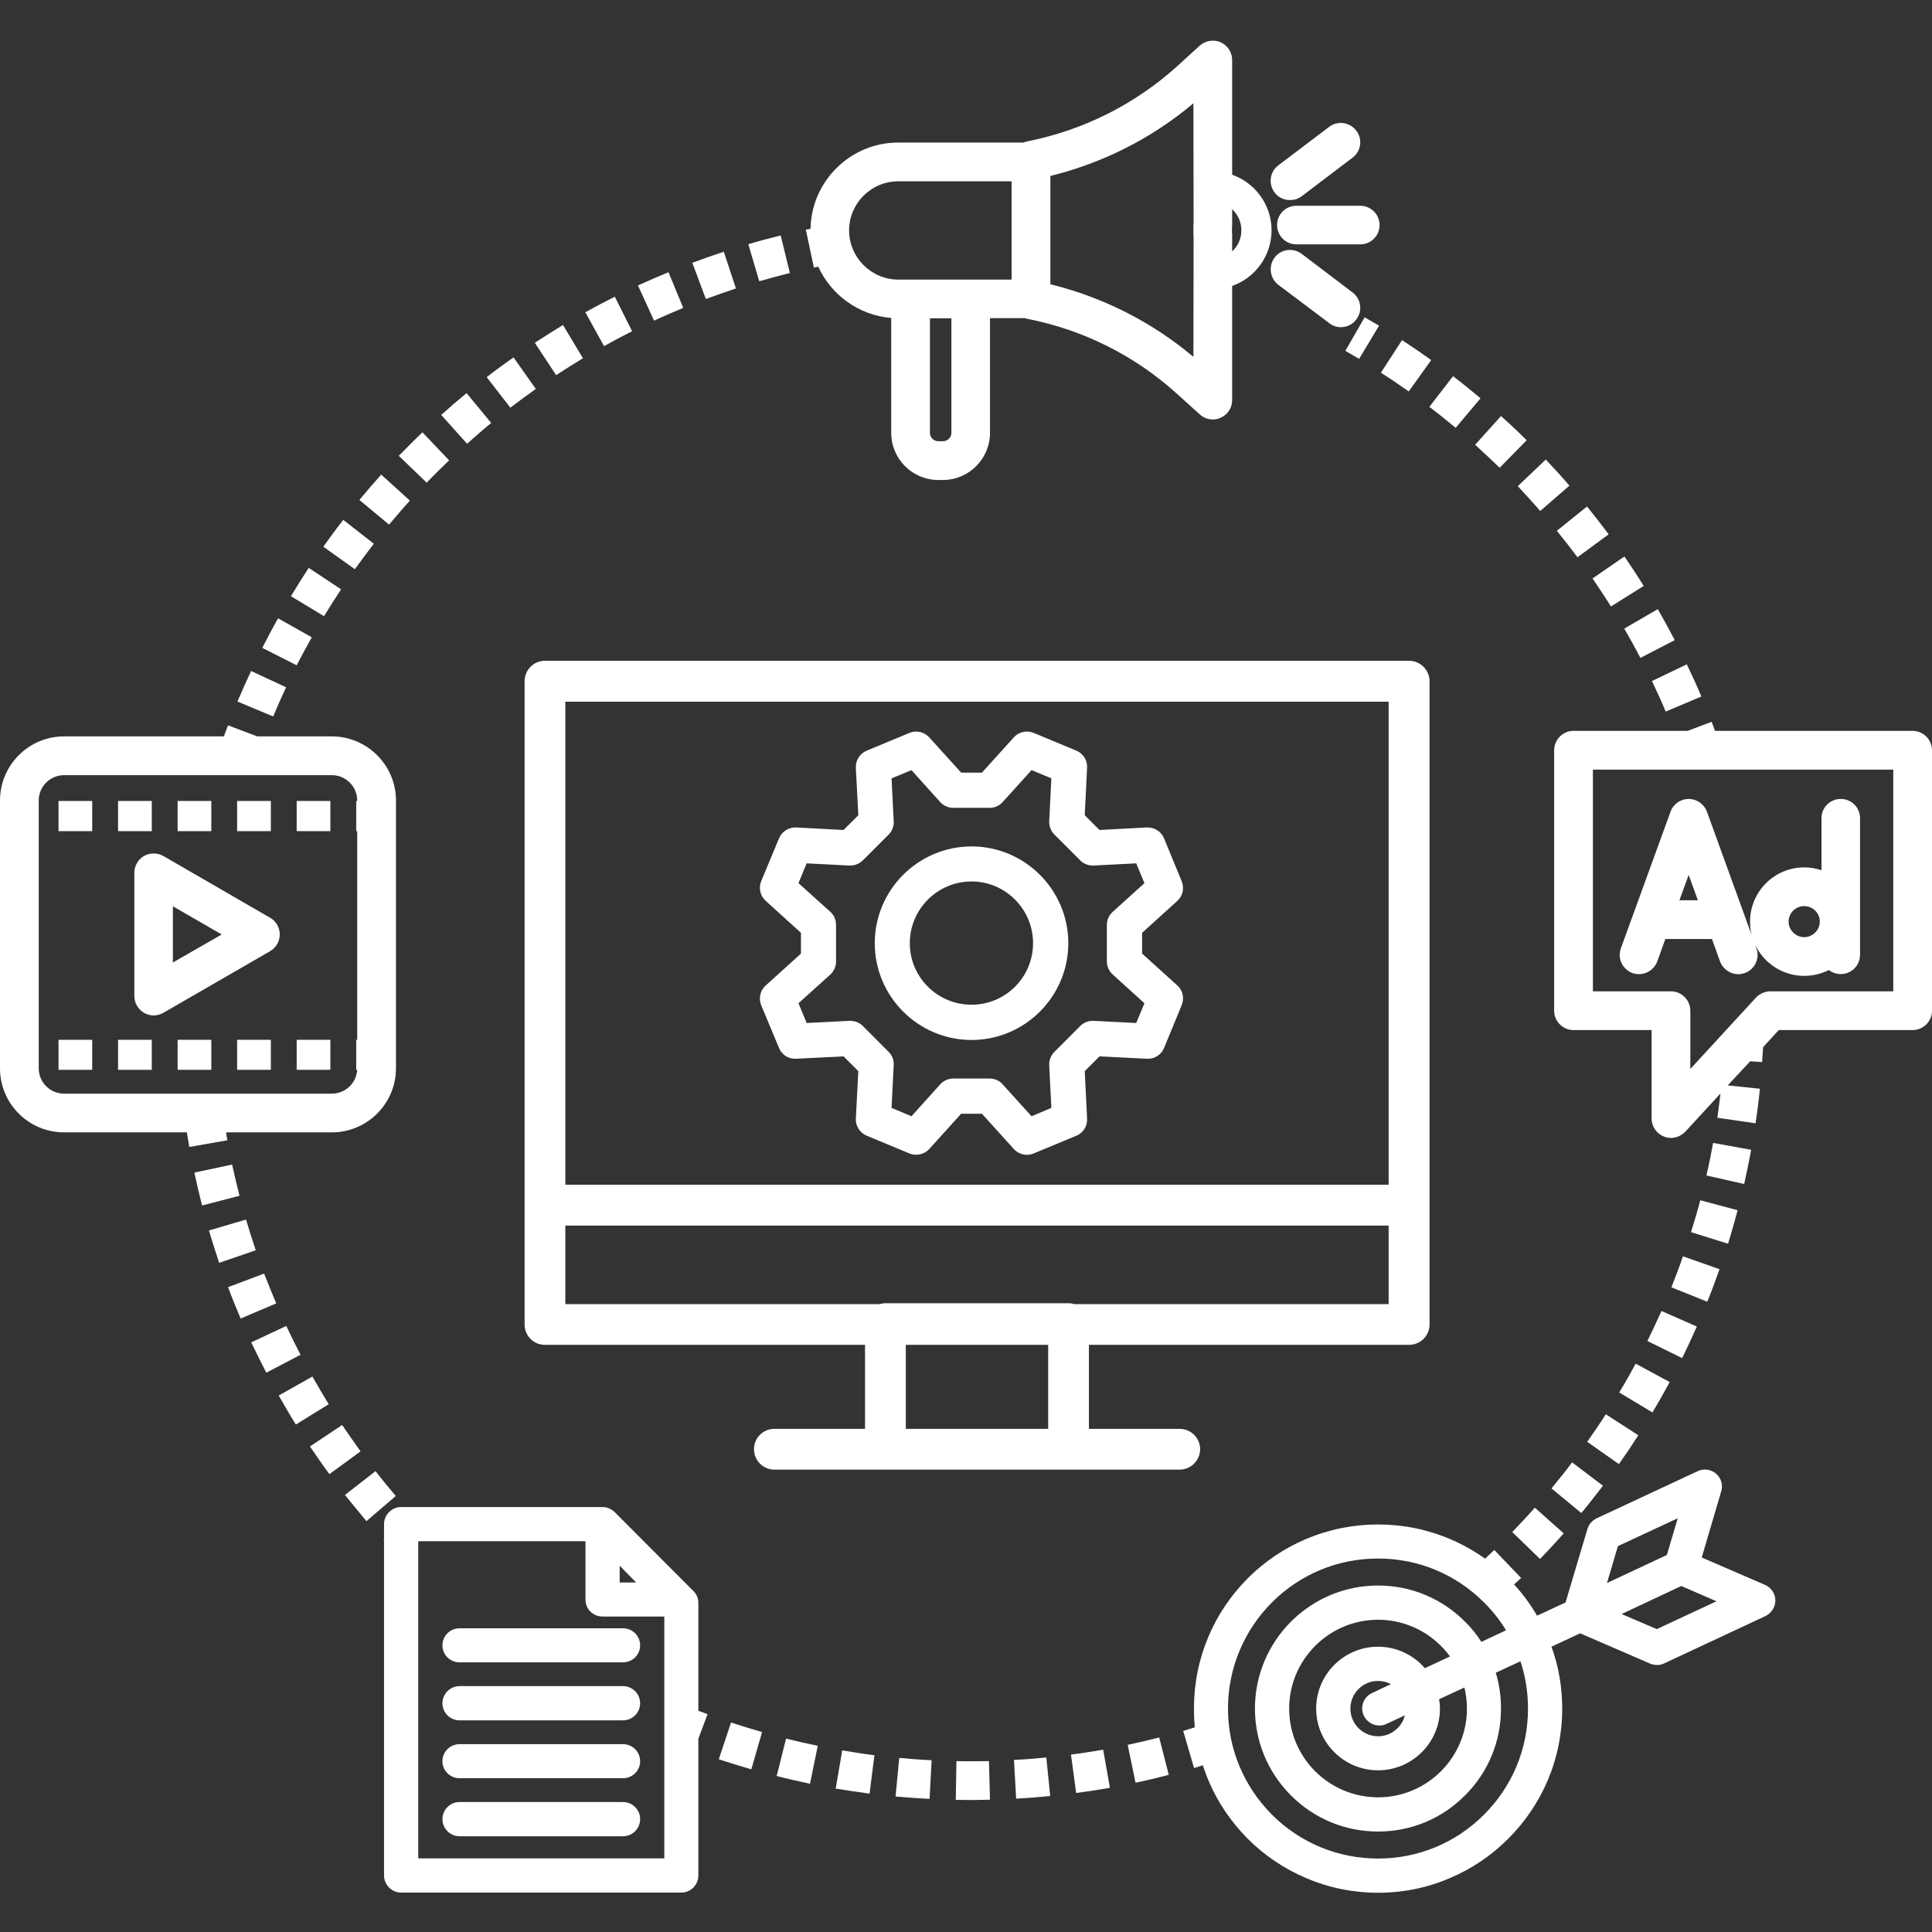<?xml version="1.0" encoding="UTF-8"?>
<svg xmlns="http://www.w3.org/2000/svg" xmlns:xlink="http://www.w3.org/1999/xlink" width="60" zoomAndPan="magnify" viewBox="0 0 45 45" height="60" preserveAspectRatio="xMidYMid meet" version="1.0">
  <rect x="0" y="0" width="45" height="45" fill="#333333" stroke="none"/>
  <defs>
    <clipPath id="6cda8e2a87">
      <path d="M 27 34 L 42 34 L 42 44.414 L 27 44.414 Z M 27 34 " clip-rule="nonzero"></path>
    </clipPath>
    <clipPath id="be43eb5c67">
      <path d="M 18 0.914 L 30 0.914 L 30 12 L 18 12 Z M 18 0.914 " clip-rule="nonzero"></path>
    </clipPath>
    <clipPath id="22fbd4b199">
      <path d="M 8 35 L 17 35 L 17 44.414 L 8 44.414 Z M 8 35 " clip-rule="nonzero"></path>
    </clipPath>
  </defs>
  <path fill="#ffffff" d="M 29.746 5.242 C 29.746 5.492 29.945 5.691 30.195 5.691 L 31.684 5.691 C 31.93 5.691 32.133 5.492 32.133 5.242 C 32.133 4.992 31.93 4.793 31.684 4.793 L 30.195 4.793 C 29.945 4.793 29.746 4.992 29.746 5.242 Z M 29.746 5.242 " fill-opacity="1" fill-rule="nonzero"></path>
  <path fill="#ffffff" d="M 30.047 4.66 C 30.141 4.66 30.238 4.633 30.32 4.57 L 31.504 3.672 C 31.703 3.523 31.742 3.238 31.59 3.043 C 31.441 2.844 31.156 2.805 30.961 2.953 L 29.773 3.852 C 29.574 4.004 29.539 4.285 29.688 4.484 C 29.777 4.602 29.91 4.66 30.047 4.66 Z M 30.047 4.66 " fill-opacity="1" fill-rule="nonzero"></path>
  <path fill="#ffffff" d="M 31.504 6.812 L 30.32 5.914 C 30.121 5.762 29.836 5.801 29.688 6 C 29.539 6.199 29.578 6.48 29.773 6.633 L 30.961 7.527 C 31.039 7.59 31.137 7.621 31.23 7.621 C 31.367 7.621 31.504 7.559 31.59 7.441 C 31.742 7.242 31.703 6.961 31.504 6.812 Z M 31.504 6.812 " fill-opacity="1" fill-rule="nonzero"></path>
  <path fill="#ffffff" d="M 44.547 17.023 L 39.945 17.023 C 39.922 16.953 39.895 16.883 39.867 16.812 L 39.309 17.023 L 36.648 17.023 C 36.402 17.023 36.199 17.227 36.199 17.477 L 36.199 23.543 C 36.199 23.789 36.402 23.992 36.648 23.992 L 38.469 23.992 L 38.469 26.055 C 38.469 26.238 38.586 26.406 38.758 26.473 C 38.812 26.496 38.867 26.504 38.922 26.504 C 39.043 26.504 39.164 26.453 39.254 26.359 L 40.074 25.469 C 40.051 25.656 40.027 25.848 40 26.035 L 40.891 26.164 C 40.93 25.898 40.965 25.629 40.992 25.359 L 40.242 25.281 L 40.766 24.719 L 41.043 24.738 C 41.051 24.621 41.059 24.504 41.066 24.391 L 41.43 23.992 L 44.547 23.992 C 44.797 23.992 45 23.789 45 23.543 L 45 17.477 C 45 17.227 44.797 17.023 44.547 17.023 Z M 44.098 23.09 L 41.234 23.09 C 41.109 23.09 40.988 23.145 40.902 23.234 L 39.371 24.898 L 39.371 23.543 C 39.371 23.293 39.168 23.09 38.922 23.09 L 37.102 23.09 L 37.102 17.926 L 44.098 17.926 Z M 44.098 23.09 " fill-opacity="1" fill-rule="nonzero"></path>
  <path fill="#ffffff" d="M 38.023 22.664 C 38.258 22.746 38.516 22.625 38.602 22.391 L 38.789 21.871 L 39.875 21.871 L 40.062 22.391 C 40.129 22.574 40.305 22.691 40.488 22.691 C 40.539 22.691 40.59 22.68 40.641 22.664 C 40.875 22.578 40.996 22.32 40.91 22.086 L 40.887 22.016 C 41.09 22.438 41.523 22.73 42.023 22.73 C 42.23 22.73 42.426 22.68 42.598 22.594 C 42.672 22.652 42.77 22.688 42.875 22.688 C 43.125 22.688 43.324 22.488 43.324 22.238 L 43.324 19.059 C 43.324 18.809 43.125 18.609 42.875 18.609 C 42.625 18.609 42.426 18.809 42.426 19.059 L 42.426 20.27 C 42.297 20.227 42.164 20.203 42.023 20.203 C 41.328 20.203 40.762 20.77 40.762 21.465 C 40.762 21.574 40.773 21.676 40.797 21.773 L 39.758 18.906 C 39.691 18.727 39.523 18.609 39.332 18.609 C 39.145 18.609 38.973 18.727 38.91 18.906 L 37.754 22.086 C 37.668 22.32 37.789 22.578 38.023 22.664 Z M 42.023 21.105 C 42.223 21.105 42.387 21.266 42.387 21.465 C 42.387 21.664 42.223 21.828 42.023 21.828 C 41.824 21.828 41.66 21.664 41.66 21.465 C 41.66 21.266 41.824 21.105 42.023 21.105 Z M 39.332 20.379 L 39.547 20.969 L 39.117 20.969 Z M 39.332 20.379 " fill-opacity="1" fill-rule="nonzero"></path>
  <path fill="#ffffff" d="M 6.289 21.375 L 3.805 19.938 C 3.664 19.859 3.492 19.859 3.352 19.938 C 3.215 20.02 3.129 20.168 3.129 20.328 L 3.129 23.199 C 3.129 23.359 3.215 23.508 3.352 23.59 C 3.422 23.629 3.5 23.652 3.578 23.652 C 3.656 23.652 3.734 23.629 3.805 23.59 L 6.289 22.156 C 6.43 22.074 6.516 21.926 6.516 21.766 C 6.516 21.605 6.43 21.453 6.289 21.375 Z M 4.027 22.418 L 4.027 21.109 L 5.164 21.766 Z M 4.027 22.418 " fill-opacity="1" fill-rule="nonzero"></path>
  <path fill="#ffffff" d="M 6.91 18.656 L 7.695 18.656 L 7.695 19.359 L 6.91 19.359 Z M 6.91 18.656 " fill-opacity="1" fill-rule="nonzero"></path>
  <path fill="#ffffff" d="M 1.363 18.656 L 2.148 18.656 L 2.148 19.359 L 1.363 19.359 Z M 1.363 18.656 " fill-opacity="1" fill-rule="nonzero"></path>
  <path fill="#ffffff" d="M 2.75 18.656 L 3.535 18.656 L 3.535 19.359 L 2.75 19.359 Z M 2.75 18.656 " fill-opacity="1" fill-rule="nonzero"></path>
  <path fill="#ffffff" d="M 5.523 18.656 L 6.309 18.656 L 6.309 19.359 L 5.523 19.359 Z M 5.523 18.656 " fill-opacity="1" fill-rule="nonzero"></path>
  <path fill="#ffffff" d="M 4.137 18.656 L 4.922 18.656 L 4.922 19.359 L 4.137 19.359 Z M 4.137 18.656 " fill-opacity="1" fill-rule="nonzero"></path>
  <path fill="#ffffff" d="M 4.137 24.219 L 4.922 24.219 L 4.922 24.918 L 4.137 24.918 Z M 4.137 24.219 " fill-opacity="1" fill-rule="nonzero"></path>
  <path fill="#ffffff" d="M 6.91 24.219 L 7.695 24.219 L 7.695 24.918 L 6.91 24.918 Z M 6.91 24.219 " fill-opacity="1" fill-rule="nonzero"></path>
  <path fill="#ffffff" d="M 2.75 24.219 L 3.535 24.219 L 3.535 24.918 L 2.75 24.918 Z M 2.75 24.219 " fill-opacity="1" fill-rule="nonzero"></path>
  <path fill="#ffffff" d="M 5.523 24.219 L 6.309 24.219 L 6.309 24.918 L 5.523 24.918 Z M 5.523 24.219 " fill-opacity="1" fill-rule="nonzero"></path>
  <path fill="#ffffff" d="M 1.363 24.219 L 2.148 24.219 L 2.148 24.918 L 1.363 24.918 Z M 1.363 24.219 " fill-opacity="1" fill-rule="nonzero"></path>
  <path fill="#ffffff" d="M 10.305 38.324 C 10.305 38.543 10.484 38.719 10.703 38.719 L 14.512 38.719 C 14.73 38.719 14.91 38.543 14.91 38.324 C 14.91 38.102 14.73 37.926 14.512 37.926 L 10.703 37.926 C 10.484 37.926 10.305 38.102 10.305 38.324 Z M 10.305 38.324 " fill-opacity="1" fill-rule="nonzero"></path>
  <path fill="#ffffff" d="M 14.512 39.273 L 10.703 39.273 C 10.484 39.273 10.305 39.453 10.305 39.672 C 10.305 39.891 10.484 40.07 10.703 40.07 L 14.512 40.07 C 14.73 40.07 14.91 39.891 14.91 39.672 C 14.91 39.453 14.73 39.273 14.512 39.273 Z M 14.512 39.273 " fill-opacity="1" fill-rule="nonzero"></path>
  <path fill="#ffffff" d="M 14.512 40.625 L 10.703 40.625 C 10.484 40.625 10.305 40.801 10.305 41.023 C 10.305 41.242 10.484 41.418 10.703 41.418 L 14.512 41.418 C 14.73 41.418 14.91 41.242 14.91 41.023 C 14.91 40.801 14.73 40.625 14.512 40.625 Z M 14.512 40.625 " fill-opacity="1" fill-rule="nonzero"></path>
  <path fill="#ffffff" d="M 14.512 41.973 L 10.703 41.973 C 10.484 41.973 10.305 42.152 10.305 42.371 C 10.305 42.59 10.484 42.77 10.703 42.77 L 14.512 42.77 C 14.73 42.77 14.91 42.59 14.91 42.371 C 14.91 42.152 14.73 41.973 14.512 41.973 Z M 14.512 41.973 " fill-opacity="1" fill-rule="nonzero"></path>
  <g clip-path="url(#6cda8e2a87)">
    <path fill="#ffffff" d="M 41.109 36.914 L 39.637 36.277 L 40.09 34.738 C 40.137 34.59 40.09 34.426 39.969 34.324 C 39.852 34.223 39.684 34.199 39.543 34.266 L 37.184 35.367 C 37.082 35.418 37.004 35.508 36.973 35.617 L 36.465 37.324 L 35.801 37.633 C 35.652 37.375 35.473 37.129 35.266 36.906 C 35.32 36.855 35.375 36.805 35.43 36.754 L 34.805 36.102 C 34.734 36.172 34.66 36.238 34.59 36.305 C 34.336 36.121 34.059 35.969 33.766 35.844 C 33.238 35.621 32.676 35.508 32.098 35.508 C 31.52 35.508 30.957 35.621 30.426 35.844 C 29.918 36.059 29.457 36.367 29.062 36.762 C 28.672 37.156 28.359 37.613 28.145 38.125 C 27.922 38.656 27.809 39.215 27.809 39.797 C 27.809 39.941 27.816 40.09 27.828 40.234 C 27.738 40.262 27.648 40.289 27.559 40.316 L 27.812 41.18 C 27.879 41.16 27.949 41.141 28.016 41.117 C 28.055 41.234 28.098 41.352 28.145 41.465 C 28.359 41.977 28.672 42.434 29.062 42.828 C 29.457 43.223 29.918 43.531 30.426 43.746 C 30.957 43.973 31.52 44.086 32.098 44.086 C 32.676 44.086 33.238 43.973 33.766 43.746 C 34.277 43.531 34.734 43.223 35.129 42.828 C 35.523 42.434 35.832 41.977 36.051 41.465 C 36.273 40.938 36.387 40.375 36.387 39.797 C 36.387 39.301 36.305 38.816 36.137 38.355 L 36.805 38.043 L 38.438 38.75 C 38.488 38.77 38.543 38.781 38.598 38.781 C 38.652 38.781 38.711 38.77 38.766 38.742 L 41.121 37.641 C 41.262 37.574 41.352 37.43 41.352 37.273 C 41.348 37.117 41.254 36.977 41.109 36.914 Z M 34.566 42.266 C 33.906 42.926 33.031 43.289 32.098 43.289 C 31.164 43.289 30.285 42.926 29.625 42.266 C 28.969 41.605 28.602 40.73 28.602 39.797 C 28.602 38.863 28.969 37.984 29.625 37.324 C 30.285 36.664 31.164 36.301 32.098 36.301 C 33.031 36.301 33.906 36.664 34.566 37.324 C 34.766 37.523 34.938 37.738 35.078 37.973 L 34.504 38.242 C 34.395 38.074 34.27 37.914 34.121 37.77 C 33.582 37.23 32.863 36.93 32.098 36.93 C 31.332 36.93 30.613 37.23 30.07 37.77 C 29.531 38.312 29.23 39.031 29.23 39.797 C 29.23 40.562 29.531 41.281 30.07 41.82 C 30.613 42.363 31.332 42.66 32.098 42.66 C 32.863 42.66 33.582 42.363 34.121 41.82 C 34.664 41.281 34.961 40.562 34.961 39.797 C 34.961 39.508 34.922 39.23 34.84 38.961 L 35.414 38.695 C 35.531 39.043 35.59 39.414 35.59 39.797 C 35.59 40.73 35.227 41.605 34.566 42.266 Z M 31.766 39.961 C 31.836 40.105 31.977 40.191 32.129 40.191 C 32.184 40.191 32.242 40.18 32.297 40.152 L 32.723 39.953 C 32.652 40.234 32.398 40.441 32.098 40.441 C 31.742 40.441 31.453 40.152 31.453 39.797 C 31.453 39.441 31.742 39.152 32.098 39.152 C 32.207 39.152 32.309 39.18 32.398 39.227 L 31.957 39.434 C 31.758 39.527 31.672 39.762 31.766 39.961 Z M 32.098 38.355 C 31.305 38.355 30.656 39 30.656 39.797 C 30.656 40.59 31.305 41.234 32.098 41.234 C 32.891 41.234 33.539 40.59 33.539 39.797 C 33.539 39.723 33.531 39.652 33.52 39.578 L 34.109 39.305 C 34.145 39.461 34.168 39.625 34.168 39.797 C 34.168 40.938 33.238 41.863 32.098 41.863 C 30.957 41.863 30.027 40.938 30.027 39.797 C 30.027 38.656 30.957 37.727 32.098 37.727 C 32.785 37.727 33.398 38.066 33.773 38.582 L 33.188 38.855 C 32.926 38.551 32.531 38.355 32.098 38.355 Z M 37.684 36.012 L 39.078 35.363 L 38.824 36.219 L 37.43 36.871 Z M 38.59 37.945 L 37.77 37.594 L 39.16 36.941 L 39.98 37.297 Z M 38.59 37.945 " fill-opacity="1" fill-rule="nonzero"></path>
  </g>
  <path fill="#ffffff" d="M 27.953 33.754 C 27.953 33.492 27.738 33.281 27.477 33.281 L 25.363 33.281 L 25.363 31.324 L 32.82 31.324 C 33.082 31.324 33.297 31.113 33.297 30.852 L 33.297 15.867 C 33.297 15.605 33.082 15.391 32.82 15.391 L 12.691 15.391 C 12.43 15.391 12.219 15.605 12.219 15.867 L 12.219 30.852 C 12.219 31.113 12.43 31.324 12.691 31.324 L 20.148 31.324 L 20.148 33.281 L 18.035 33.281 C 17.773 33.281 17.562 33.492 17.562 33.754 C 17.562 34.016 17.773 34.23 18.035 34.23 L 27.477 34.23 C 27.738 34.23 27.953 34.016 27.953 33.754 Z M 13.168 16.344 L 32.344 16.344 L 32.344 27.594 L 13.168 27.594 Z M 24.414 33.281 L 21.098 33.281 L 21.098 31.324 L 24.414 31.324 Z M 24.891 30.355 L 20.625 30.355 C 20.578 30.355 20.535 30.363 20.492 30.375 L 13.168 30.375 L 13.168 28.547 L 32.344 28.547 L 32.344 30.375 L 25.02 30.375 C 24.98 30.363 24.938 30.355 24.891 30.355 Z M 24.891 30.355 " fill-opacity="1" fill-rule="nonzero"></path>
  <path fill="#ffffff" d="M 7.945 13.727 L 7.191 13.227 C 7.051 13.441 6.91 13.664 6.777 13.887 L 7.547 14.352 C 7.676 14.141 7.809 13.93 7.945 13.727 Z M 7.945 13.727 " fill-opacity="1" fill-rule="nonzero"></path>
  <path fill="#ffffff" d="M 10.461 10.723 L 9.84 10.07 C 9.652 10.246 9.469 10.434 9.289 10.617 L 9.938 11.242 C 10.105 11.066 10.285 10.891 10.461 10.723 Z M 10.461 10.723 " fill-opacity="1" fill-rule="nonzero"></path>
  <path fill="#ffffff" d="M 11.441 9.852 L 10.867 9.156 C 10.668 9.32 10.469 9.492 10.277 9.664 L 10.879 10.336 C 11.062 10.172 11.25 10.008 11.441 9.852 Z M 11.441 9.852 " fill-opacity="1" fill-rule="nonzero"></path>
  <path fill="#ffffff" d="M 6.664 16.008 L 5.848 15.629 C 5.738 15.863 5.633 16.102 5.531 16.34 L 6.363 16.688 C 6.457 16.461 6.559 16.23 6.664 16.008 Z M 6.664 16.008 " fill-opacity="1" fill-rule="nonzero"></path>
  <path fill="#ffffff" d="M 9.547 11.66 L 8.879 11.055 C 8.707 11.246 8.535 11.445 8.371 11.645 L 9.062 12.219 C 9.223 12.031 9.383 11.84 9.547 11.66 Z M 9.547 11.66 " fill-opacity="1" fill-rule="nonzero"></path>
  <path fill="#ffffff" d="M 7.262 14.844 L 6.477 14.402 C 6.348 14.629 6.227 14.859 6.109 15.09 L 6.91 15.496 C 7.023 15.277 7.141 15.059 7.262 14.844 Z M 7.262 14.844 " fill-opacity="1" fill-rule="nonzero"></path>
  <path fill="#ffffff" d="M 15.914 7.172 L 15.57 6.34 C 15.332 6.438 15.094 6.543 14.859 6.648 L 15.234 7.469 C 15.457 7.363 15.688 7.266 15.914 7.172 Z M 15.914 7.172 " fill-opacity="1" fill-rule="nonzero"></path>
  <path fill="#ffffff" d="M 18.398 6.359 L 18.184 5.484 C 17.93 5.547 17.68 5.613 17.43 5.688 L 17.684 6.551 C 17.918 6.484 18.16 6.418 18.398 6.359 Z M 18.398 6.359 " fill-opacity="1" fill-rule="nonzero"></path>
  <path fill="#ffffff" d="M 14.723 7.715 L 14.32 6.91 C 14.09 7.027 13.859 7.148 13.633 7.273 L 14.07 8.062 C 14.285 7.941 14.504 7.824 14.723 7.715 Z M 14.723 7.715 " fill-opacity="1" fill-rule="nonzero"></path>
  <path fill="#ffffff" d="M 8.707 12.664 L 7.996 12.109 C 7.836 12.312 7.68 12.523 7.531 12.734 L 8.266 13.258 C 8.41 13.059 8.559 12.855 8.707 12.664 Z M 8.707 12.664 " fill-opacity="1" fill-rule="nonzero"></path>
  <path fill="#ffffff" d="M 17.141 6.719 L 16.859 5.863 C 16.613 5.945 16.367 6.031 16.125 6.121 L 16.441 6.965 C 16.672 6.879 16.906 6.797 17.141 6.719 Z M 17.141 6.719 " fill-opacity="1" fill-rule="nonzero"></path>
  <path fill="#ffffff" d="M 12.48 9.059 L 11.961 8.324 C 11.75 8.473 11.539 8.625 11.336 8.785 L 11.887 9.496 C 12.082 9.348 12.281 9.199 12.48 9.059 Z M 12.48 9.059 " fill-opacity="1" fill-rule="nonzero"></path>
  <path fill="#ffffff" d="M 13.578 8.344 L 13.113 7.57 C 12.895 7.703 12.672 7.844 12.457 7.984 L 12.953 8.738 C 13.156 8.605 13.367 8.473 13.578 8.344 Z M 13.578 8.344 " fill-opacity="1" fill-rule="nonzero"></path>
  <g clip-path="url(#be43eb5c67)">
    <path fill="#ffffff" d="M 19.059 6.211 C 19.359 6.871 20.004 7.344 20.758 7.406 L 20.758 10.082 C 20.758 10.688 21.25 11.18 21.855 11.18 L 21.961 11.18 C 22.566 11.18 23.059 10.688 23.059 10.082 L 23.059 7.41 L 23.875 7.41 C 23.891 7.418 23.91 7.422 23.926 7.426 C 25.23 7.68 26.438 8.285 27.422 9.18 L 27.945 9.652 C 28.031 9.73 28.137 9.77 28.25 9.77 C 28.309 9.77 28.371 9.758 28.43 9.73 C 28.594 9.66 28.699 9.5 28.699 9.32 L 28.699 6.66 C 29.234 6.473 29.617 5.961 29.617 5.363 C 29.617 4.77 29.234 4.258 28.699 4.07 L 28.699 1.398 C 28.699 1.219 28.594 1.059 28.43 0.984 C 28.27 0.914 28.078 0.945 27.945 1.062 L 27.422 1.539 C 26.438 2.43 25.23 3.035 23.926 3.293 C 23.895 3.301 23.863 3.309 23.832 3.32 L 20.922 3.32 C 19.809 3.32 18.898 4.219 18.879 5.328 C 18.844 5.336 18.805 5.344 18.77 5.352 L 18.957 6.234 C 18.992 6.227 19.027 6.219 19.059 6.211 Z M 28.695 5.301 C 28.699 5.281 28.699 5.262 28.699 5.246 L 28.699 4.875 C 28.832 4.996 28.914 5.172 28.914 5.363 C 28.914 5.559 28.832 5.734 28.699 5.855 L 28.699 5.473 C 28.699 5.453 28.699 5.434 28.695 5.418 Z M 24.465 5.473 L 24.465 4.098 C 25.691 3.797 26.832 3.219 27.797 2.406 L 27.801 5.191 C 27.797 5.207 27.797 5.227 27.797 5.246 L 27.797 5.473 C 27.797 5.492 27.797 5.508 27.801 5.527 L 27.797 8.312 C 26.832 7.5 25.691 6.922 24.465 6.621 Z M 22.16 10.082 C 22.16 10.191 22.07 10.277 21.961 10.277 L 21.855 10.277 C 21.75 10.277 21.66 10.191 21.66 10.082 L 21.66 7.414 L 22.16 7.414 Z M 20.922 4.223 L 23.562 4.223 L 23.562 5.246 C 23.562 5.258 23.562 5.273 23.562 5.289 L 23.562 5.43 C 23.562 5.445 23.562 5.457 23.562 5.473 L 23.562 6.512 L 20.922 6.512 C 20.293 6.512 19.777 5.996 19.777 5.367 C 19.777 4.734 20.293 4.223 20.922 4.223 Z M 20.922 4.223 " fill-opacity="1" fill-rule="nonzero"></path>
  </g>
  <path fill="#ffffff" d="M 5.406 27.125 L 4.527 27.312 C 4.582 27.566 4.641 27.824 4.707 28.078 L 5.578 27.852 C 5.516 27.613 5.461 27.367 5.406 27.125 Z M 5.406 27.125 " fill-opacity="1" fill-rule="nonzero"></path>
  <path fill="#ffffff" d="M 6.668 30.883 L 5.852 31.266 C 5.965 31.504 6.082 31.738 6.203 31.973 L 7 31.555 C 6.887 31.336 6.773 31.109 6.668 30.883 Z M 6.668 30.883 " fill-opacity="1" fill-rule="nonzero"></path>
  <path fill="#ffffff" d="M 5.73 28.406 L 4.867 28.66 C 4.941 28.914 5.023 29.164 5.105 29.414 L 5.957 29.121 C 5.879 28.887 5.801 28.645 5.73 28.406 Z M 5.73 28.406 " fill-opacity="1" fill-rule="nonzero"></path>
  <path fill="#ffffff" d="M 6.152 29.664 L 5.312 29.98 C 5.402 30.227 5.504 30.473 5.605 30.711 L 6.434 30.359 C 6.336 30.129 6.242 29.895 6.152 29.664 Z M 6.152 29.664 " fill-opacity="1" fill-rule="nonzero"></path>
  <path fill="#ffffff" d="M 7.969 33.191 L 7.219 33.691 C 7.367 33.906 7.516 34.125 7.672 34.336 L 8.398 33.805 C 8.254 33.602 8.109 33.398 7.969 33.191 Z M 7.969 33.191 " fill-opacity="1" fill-rule="nonzero"></path>
  <path fill="#ffffff" d="M 8.746 34.266 L 8.035 34.82 C 8.199 35.023 8.367 35.23 8.535 35.43 L 9.219 34.844 C 9.059 34.656 8.898 34.461 8.746 34.266 Z M 8.746 34.266 " fill-opacity="1" fill-rule="nonzero"></path>
  <path fill="#ffffff" d="M 7.277 32.062 L 6.492 32.504 C 6.621 32.73 6.754 32.961 6.891 33.18 L 7.656 32.707 C 7.527 32.496 7.398 32.277 7.277 32.062 Z M 7.277 32.062 " fill-opacity="1" fill-rule="nonzero"></path>
  <path fill="#ffffff" d="M 5.266 26.375 L 7.73 26.375 C 8.551 26.375 9.223 25.707 9.223 24.883 L 9.223 18.645 C 9.223 17.824 8.551 17.152 7.73 17.152 L 5.992 17.152 L 5.312 16.895 C 5.277 16.98 5.246 17.066 5.215 17.152 L 1.492 17.152 C 0.668 17.152 0 17.824 0 18.645 L 0 24.883 C 0 25.707 0.668 26.375 1.492 26.375 L 4.352 26.375 C 4.371 26.488 4.391 26.602 4.41 26.715 L 5.297 26.559 C 5.285 26.496 5.273 26.438 5.266 26.375 Z M 1.492 25.473 C 1.168 25.473 0.902 25.211 0.902 24.883 L 0.902 18.645 C 0.902 18.32 1.168 18.055 1.492 18.055 L 7.73 18.055 C 8.055 18.055 8.32 18.32 8.32 18.645 L 8.32 18.656 L 8.297 18.656 L 8.297 19.359 L 8.32 19.359 L 8.32 24.219 L 8.297 24.219 L 8.297 24.918 L 8.32 24.918 C 8.301 25.23 8.043 25.473 7.73 25.473 Z M 1.492 25.473 " fill-opacity="1" fill-rule="nonzero"></path>
  <path fill="#ffffff" d="M 22.605 41.023 C 22.496 41.023 22.387 41.023 22.277 41.02 L 22.262 41.922 C 22.375 41.922 22.492 41.926 22.605 41.926 C 22.754 41.926 22.906 41.922 23.059 41.918 L 23.035 41.02 C 22.895 41.02 22.746 41.023 22.605 41.023 Z M 22.605 41.023 " fill-opacity="1" fill-rule="nonzero"></path>
  <path fill="#ffffff" d="M 26.266 40.641 L 26.449 41.523 C 26.707 41.469 26.969 41.406 27.223 41.34 L 27 40.469 C 26.758 40.531 26.508 40.59 26.266 40.641 Z M 26.266 40.641 " fill-opacity="1" fill-rule="nonzero"></path>
  <path fill="#ffffff" d="M 24.945 40.867 L 25.066 41.762 C 25.328 41.727 25.59 41.688 25.852 41.641 L 25.695 40.754 C 25.445 40.797 25.195 40.836 24.945 40.867 Z M 24.945 40.867 " fill-opacity="1" fill-rule="nonzero"></path>
  <path fill="#ffffff" d="M 19.465 41.66 C 19.727 41.703 19.992 41.742 20.254 41.777 L 20.367 40.883 C 20.117 40.852 19.867 40.812 19.617 40.77 Z M 19.465 41.66 " fill-opacity="1" fill-rule="nonzero"></path>
  <path fill="#ffffff" d="M 20.859 41.844 C 21.121 41.867 21.387 41.887 21.652 41.898 L 21.699 41 C 21.445 40.988 21.195 40.969 20.945 40.945 Z M 20.859 41.844 " fill-opacity="1" fill-rule="nonzero"></path>
  <path fill="#ffffff" d="M 18.09 41.367 C 18.348 41.434 18.609 41.492 18.867 41.547 L 19.047 40.664 C 18.801 40.613 18.555 40.555 18.309 40.496 Z M 18.09 41.367 " fill-opacity="1" fill-rule="nonzero"></path>
  <path fill="#ffffff" d="M 23.617 40.992 L 23.668 41.895 C 23.93 41.879 24.195 41.859 24.461 41.832 L 24.371 40.934 C 24.121 40.961 23.867 40.98 23.617 40.992 Z M 23.617 40.992 " fill-opacity="1" fill-rule="nonzero"></path>
  <path fill="#ffffff" d="M 16.742 40.977 C 16.992 41.059 17.246 41.137 17.5 41.211 L 17.75 40.344 C 17.508 40.273 17.266 40.199 17.027 40.121 Z M 16.742 40.977 " fill-opacity="1" fill-rule="nonzero"></path>
  <g clip-path="url(#22fbd4b199)">
    <path fill="#ffffff" d="M 16.266 37.336 C 16.266 37.23 16.227 37.129 16.148 37.055 L 14.316 35.219 C 14.309 35.215 14.305 35.207 14.297 35.203 C 14.297 35.199 14.293 35.199 14.293 35.199 C 14.285 35.191 14.281 35.188 14.273 35.184 C 14.273 35.184 14.273 35.184 14.27 35.18 C 14.266 35.176 14.258 35.172 14.25 35.168 C 14.25 35.164 14.246 35.164 14.242 35.164 C 14.238 35.16 14.23 35.156 14.223 35.152 C 14.223 35.152 14.223 35.152 14.223 35.148 C 14.215 35.145 14.207 35.141 14.199 35.141 C 14.195 35.137 14.195 35.137 14.191 35.137 C 14.184 35.133 14.18 35.129 14.172 35.129 C 14.168 35.129 14.168 35.125 14.168 35.125 C 14.16 35.125 14.152 35.121 14.145 35.117 C 14.141 35.117 14.141 35.117 14.137 35.117 C 14.129 35.113 14.121 35.113 14.113 35.113 C 14.113 35.113 14.113 35.109 14.113 35.109 C 14.105 35.109 14.098 35.109 14.086 35.105 C 14.086 35.105 14.082 35.105 14.082 35.105 C 14.074 35.105 14.066 35.105 14.059 35.105 C 14.059 35.105 14.055 35.105 14.055 35.105 C 14.047 35.102 14.043 35.102 14.035 35.102 L 9.344 35.102 C 9.125 35.102 8.945 35.281 8.945 35.5 L 8.945 35.871 L 8.934 35.883 C 8.938 35.887 8.941 35.891 8.945 35.895 L 8.945 43.684 C 8.945 43.902 9.125 44.082 9.344 44.082 L 15.867 44.082 C 16.09 44.082 16.266 43.902 16.266 43.684 L 16.266 40.5 L 16.48 39.926 C 16.41 39.902 16.336 39.875 16.266 39.848 Z M 14.434 36.469 L 14.816 36.859 L 14.434 36.859 Z M 15.473 43.285 L 9.742 43.285 L 9.742 35.898 L 13.637 35.898 L 13.637 37.258 C 13.637 37.477 13.812 37.652 14.035 37.652 L 15.473 37.652 Z M 15.473 43.285 " fill-opacity="1" fill-rule="nonzero"></path>
  </g>
  <path fill="#ffffff" d="M 38.93 29.984 L 39.766 30.32 C 39.867 30.07 39.961 29.816 40.051 29.562 L 39.199 29.262 C 39.117 29.504 39.023 29.75 38.93 29.984 Z M 38.93 29.984 " fill-opacity="1" fill-rule="nonzero"></path>
  <path fill="#ffffff" d="M 37.715 32.434 L 38.488 32.898 C 38.629 32.664 38.762 32.426 38.891 32.191 L 38.098 31.762 C 37.977 31.988 37.848 32.215 37.715 32.434 Z M 37.715 32.434 " fill-opacity="1" fill-rule="nonzero"></path>
  <path fill="#ffffff" d="M 38.371 31.234 L 39.18 31.633 C 39.297 31.395 39.414 31.145 39.523 30.898 L 38.699 30.535 C 38.594 30.77 38.484 31.004 38.371 31.234 Z M 38.371 31.234 " fill-opacity="1" fill-rule="nonzero"></path>
  <path fill="#ffffff" d="M 39.387 28.699 L 40.25 28.969 C 40.328 28.711 40.406 28.445 40.473 28.188 L 39.602 27.957 C 39.539 28.203 39.465 28.453 39.387 28.699 Z M 39.387 28.699 " fill-opacity="1" fill-rule="nonzero"></path>
  <path fill="#ffffff" d="M 40.789 26.781 L 39.902 26.621 C 39.855 26.875 39.805 27.129 39.746 27.379 L 40.625 27.578 C 40.684 27.316 40.738 27.047 40.789 26.781 Z M 40.789 26.781 " fill-opacity="1" fill-rule="nonzero"></path>
  <path fill="#ffffff" d="M 36.969 33.582 L 37.707 34.102 C 37.863 33.883 38.016 33.656 38.16 33.43 L 37.402 32.941 C 37.266 33.156 37.117 33.371 36.969 33.582 Z M 36.969 33.582 " fill-opacity="1" fill-rule="nonzero"></path>
  <path fill="#ffffff" d="M 36.137 34.668 L 36.832 35.242 C 37.004 35.035 37.172 34.82 37.336 34.605 L 36.617 34.062 C 36.465 34.266 36.301 34.469 36.137 34.668 Z M 36.137 34.668 " fill-opacity="1" fill-rule="nonzero"></path>
  <path fill="#ffffff" d="M 35.223 35.684 L 35.871 36.312 C 36.059 36.117 36.242 35.918 36.422 35.715 L 35.75 35.117 C 35.578 35.309 35.402 35.5 35.223 35.684 Z M 35.223 35.684 " fill-opacity="1" fill-rule="nonzero"></path>
  <path fill="#ffffff" d="M 32.121 7.586 C 32.008 7.52 31.895 7.453 31.785 7.391 L 31.336 8.172 C 31.441 8.234 31.551 8.297 31.656 8.359 Z M 32.121 7.586 " fill-opacity="1" fill-rule="nonzero"></path>
  <path fill="#ffffff" d="M 37.523 14.125 L 38.285 13.648 C 38.141 13.414 37.988 13.184 37.836 12.961 L 37.094 13.473 C 37.238 13.684 37.383 13.906 37.523 14.125 Z M 37.523 14.125 " fill-opacity="1" fill-rule="nonzero"></path>
  <path fill="#ffffff" d="M 38.207 15.324 L 39.008 14.91 C 38.883 14.668 38.75 14.426 38.613 14.188 L 37.832 14.641 C 37.961 14.863 38.09 15.094 38.207 15.324 Z M 38.207 15.324 " fill-opacity="1" fill-rule="nonzero"></path>
  <path fill="#ffffff" d="M 36.742 12.98 L 37.469 12.445 C 37.305 12.227 37.137 12.008 36.965 11.797 L 36.262 12.363 C 36.426 12.566 36.59 12.773 36.742 12.98 Z M 36.742 12.98 " fill-opacity="1" fill-rule="nonzero"></path>
  <path fill="#ffffff" d="M 38.797 16.574 L 39.629 16.223 C 39.523 15.973 39.406 15.719 39.289 15.473 L 38.477 15.863 C 38.59 16.098 38.699 16.336 38.797 16.574 Z M 38.797 16.574 " fill-opacity="1" fill-rule="nonzero"></path>
  <path fill="#ffffff" d="M 33.906 9.965 L 34.484 9.277 C 34.277 9.102 34.059 8.926 33.844 8.762 L 33.293 9.477 C 33.5 9.633 33.707 9.801 33.906 9.965 Z M 33.906 9.965 " fill-opacity="1" fill-rule="nonzero"></path>
  <path fill="#ffffff" d="M 34.93 10.895 L 35.559 10.254 C 35.367 10.062 35.164 9.871 34.961 9.691 L 34.359 10.359 C 34.551 10.535 34.742 10.715 34.93 10.895 Z M 34.93 10.895 " fill-opacity="1" fill-rule="nonzero"></path>
  <path fill="#ffffff" d="M 33.336 8.387 C 33.113 8.227 32.883 8.07 32.656 7.922 L 32.164 8.68 C 32.383 8.82 32.602 8.969 32.812 9.117 Z M 33.336 8.387 " fill-opacity="1" fill-rule="nonzero"></path>
  <path fill="#ffffff" d="M 35.875 11.902 L 36.555 11.312 C 36.379 11.105 36.191 10.902 36.004 10.703 L 35.352 11.324 C 35.527 11.512 35.707 11.707 35.875 11.902 Z M 35.875 11.902 " fill-opacity="1" fill-rule="nonzero"></path>
  <path fill="#ffffff" d="M 27.422 20.984 C 27.551 20.867 27.59 20.684 27.523 20.523 L 27.113 19.527 C 27.047 19.367 26.887 19.266 26.711 19.273 L 25.609 19.332 L 25.266 18.988 L 25.32 17.883 C 25.332 17.711 25.23 17.551 25.07 17.484 L 24.074 17.07 C 23.914 17.004 23.727 17.047 23.613 17.176 L 22.871 17.996 L 22.387 17.996 L 21.645 17.176 C 21.527 17.047 21.344 17.004 21.184 17.07 L 20.188 17.484 C 20.027 17.551 19.926 17.711 19.934 17.883 L 19.992 18.988 L 19.648 19.332 L 18.543 19.273 C 18.371 19.266 18.211 19.367 18.145 19.527 L 17.73 20.523 C 17.664 20.684 17.707 20.867 17.836 20.984 L 18.656 21.727 L 18.656 22.211 L 17.836 22.953 C 17.707 23.066 17.664 23.254 17.73 23.414 L 18.145 24.41 C 18.211 24.57 18.371 24.672 18.543 24.66 L 19.648 24.605 L 19.992 24.949 L 19.934 26.055 C 19.926 26.227 20.027 26.387 20.188 26.453 L 21.184 26.867 C 21.344 26.93 21.527 26.891 21.645 26.762 L 22.387 25.941 L 22.871 25.941 L 23.613 26.762 C 23.691 26.848 23.801 26.898 23.914 26.898 C 23.969 26.898 24.023 26.887 24.074 26.867 L 25.07 26.453 C 25.23 26.387 25.332 26.227 25.32 26.055 L 25.266 24.949 L 25.609 24.605 L 26.711 24.66 C 26.887 24.672 27.047 24.57 27.113 24.41 L 27.523 23.414 C 27.59 23.254 27.551 23.066 27.422 22.953 L 26.602 22.211 L 26.602 21.727 Z M 25.918 22.699 L 26.656 23.367 L 26.465 23.828 L 25.469 23.777 C 25.352 23.773 25.242 23.816 25.16 23.898 L 24.559 24.5 C 24.477 24.582 24.434 24.695 24.438 24.809 L 24.488 25.805 L 24.027 26 L 23.355 25.258 C 23.281 25.172 23.168 25.121 23.055 25.121 L 22.203 25.121 C 22.086 25.121 21.977 25.172 21.898 25.258 L 21.23 26 L 20.766 25.805 L 20.816 24.809 C 20.824 24.695 20.781 24.582 20.699 24.5 L 20.098 23.898 C 20.016 23.816 19.902 23.773 19.785 23.777 L 18.789 23.828 L 18.598 23.367 L 19.34 22.699 C 19.426 22.621 19.473 22.508 19.473 22.395 L 19.473 21.543 C 19.473 21.426 19.426 21.316 19.34 21.238 L 18.598 20.57 L 18.789 20.109 L 19.785 20.16 C 19.902 20.164 20.016 20.121 20.098 20.039 L 20.699 19.438 C 20.781 19.355 20.824 19.242 20.816 19.129 L 20.766 18.129 L 21.23 17.938 L 21.898 18.68 C 21.977 18.766 22.086 18.816 22.203 18.816 L 23.055 18.816 C 23.168 18.816 23.281 18.766 23.355 18.68 L 24.027 17.938 L 24.488 18.129 L 24.438 19.129 C 24.434 19.242 24.477 19.355 24.559 19.438 L 25.16 20.039 C 25.242 20.121 25.352 20.164 25.469 20.16 L 26.465 20.109 L 26.656 20.57 L 25.918 21.238 C 25.832 21.316 25.781 21.426 25.781 21.543 L 25.781 22.395 C 25.781 22.508 25.832 22.621 25.918 22.699 Z M 25.918 22.699 " fill-opacity="1" fill-rule="nonzero"></path>
  <path fill="#ffffff" d="M 22.629 19.715 C 21.387 19.715 20.375 20.727 20.375 21.969 C 20.375 23.211 21.387 24.223 22.629 24.223 C 23.871 24.223 24.883 23.211 24.883 21.969 C 24.883 20.727 23.871 19.715 22.629 19.715 Z M 22.629 23.402 C 21.836 23.402 21.191 22.762 21.191 21.969 C 21.191 21.176 21.836 20.531 22.629 20.531 C 23.418 20.531 24.062 21.176 24.062 21.969 C 24.062 22.762 23.418 23.402 22.629 23.402 Z M 22.629 23.402 " fill-opacity="1" fill-rule="nonzero"></path>
</svg>
